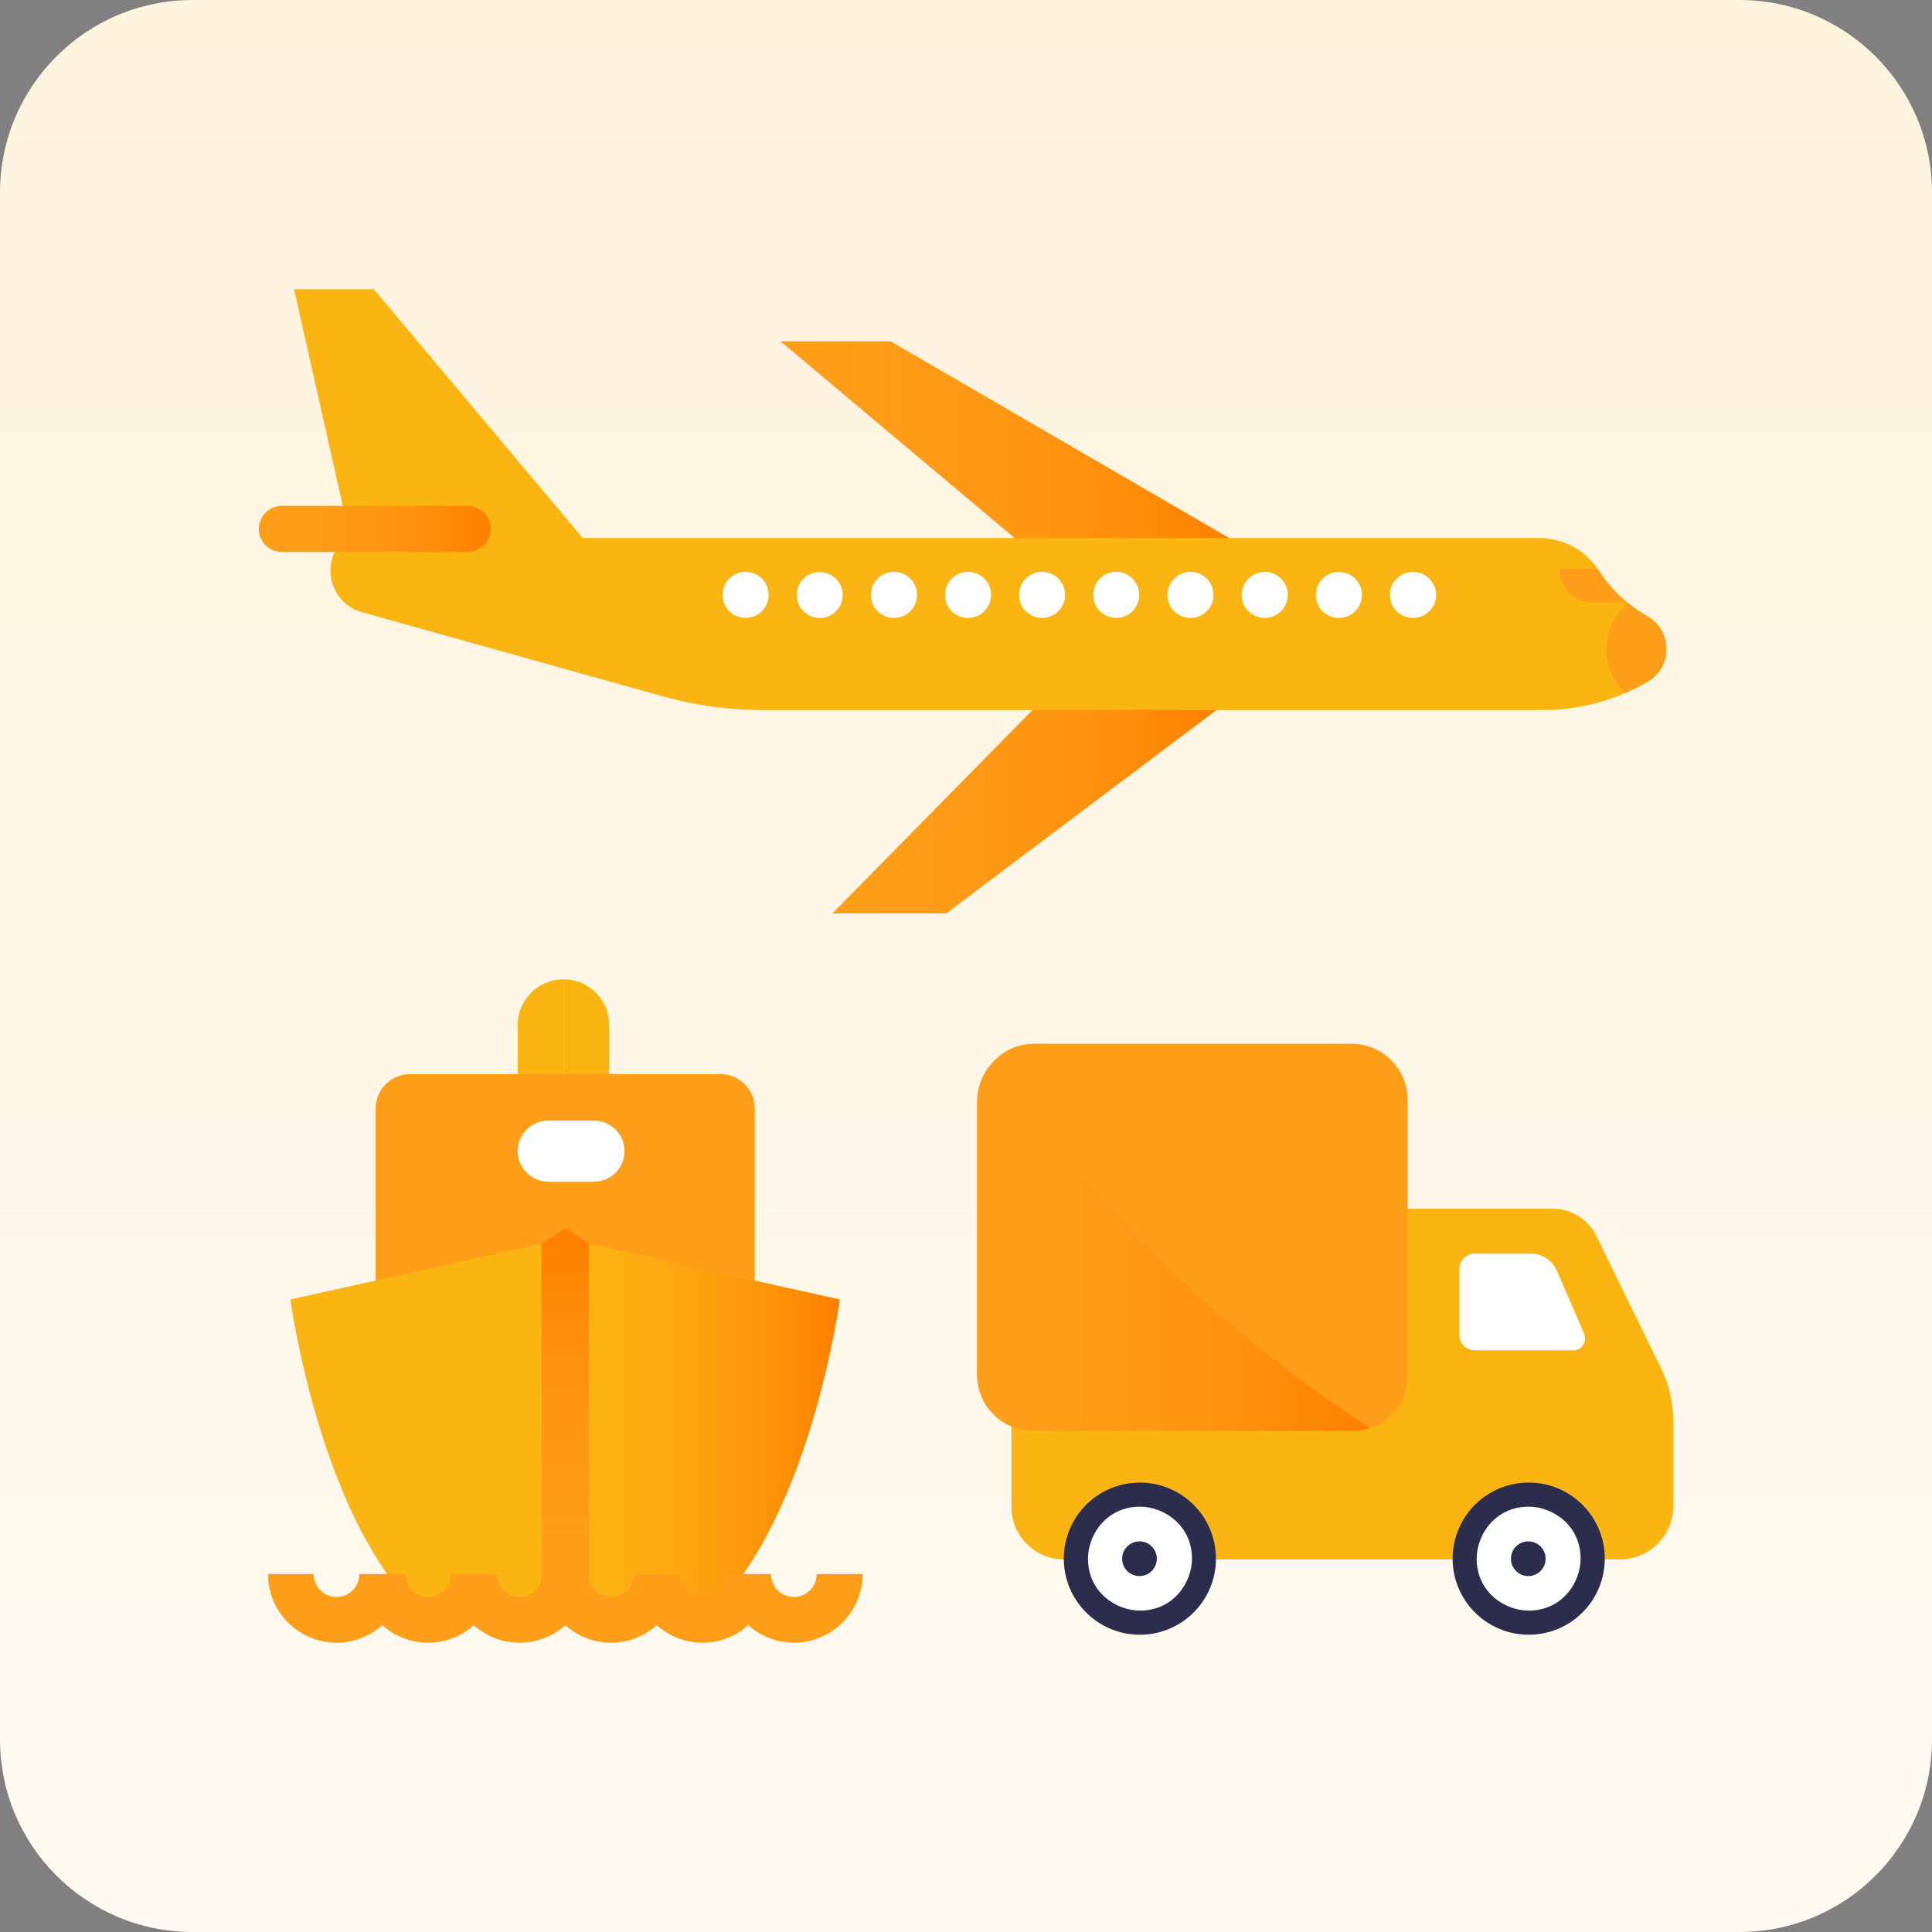 <svg width="48" height="48" viewBox="0 0 48 48" fill="none" xmlns="http://www.w3.org/2000/svg">
<rect x="0" y="0" width="48" height="48" fill="#808080" stroke="none"/>
<g clip-path="url(#clip0_3702_5793)">
<path d="M43.215 0H4.785C2.143 0 0 2.143 0 4.785V43.215C0 45.858 2.143 48 4.785 48H43.215C45.858 48 48 45.858 48 43.215V4.785C48 2.143 45.858 0 43.215 0Z" fill="url(#paint0_linear_3702_5793)"/>
<path d="M26.433 38.743H40.25C40.969 38.743 41.572 38.158 41.572 37.42V35.323C41.572 34.869 41.479 34.415 41.27 33.999L39.663 30.71C39.456 30.293 39.039 30.03 38.567 30.03H34.126V35.191H25.129V37.439C25.129 38.158 25.715 38.743 26.433 38.743Z" fill="#FAB512"/>
<path d="M37.98 40.614C39.025 40.614 39.87 39.769 39.87 38.724C39.87 37.68 39.025 36.834 37.98 36.834C36.935 36.834 36.09 37.68 36.09 38.724C36.09 39.769 36.938 40.614 37.98 40.614Z" fill="#2C2C4D"/>
<path d="M28.32 40.614C29.362 40.614 30.21 39.769 30.21 38.724C30.21 37.68 29.362 36.834 28.32 36.834C27.277 36.834 26.43 37.68 26.43 38.724C26.43 39.769 27.277 40.614 28.32 40.614Z" fill="#2C2C4D"/>
<path d="M34.972 27.33V34.19C34.972 34.795 34.586 35.303 34.045 35.481C33.908 35.526 33.763 35.551 33.612 35.551H25.672C24.897 35.551 24.273 34.925 24.273 34.152V27.348C24.282 26.981 24.427 26.644 24.663 26.391C24.918 26.109 25.285 25.931 25.691 25.931H33.573C34.348 25.931 34.972 26.552 34.972 27.33Z" fill="#FF9E19"/>
<path style="mix-blend-mode:multiply" d="M34.045 35.481C33.908 35.526 33.763 35.551 33.612 35.551H25.672C24.897 35.551 24.273 34.925 24.273 34.152V27.348C24.282 26.981 24.427 26.643 24.663 26.391C27.376 30.21 30.518 33.213 34.045 35.481Z" fill="url(#paint1_linear_3702_5793)"/>
<path d="M39.091 33.547H36.635C36.428 33.547 36.258 33.377 36.258 33.17V31.524C36.258 31.317 36.428 31.147 36.635 31.147H38.034C38.316 31.147 38.562 31.317 38.676 31.564L39.356 33.132C39.431 33.34 39.3 33.549 39.091 33.549V33.547Z" fill="white"/>
<path d="M12.863 25.466V26.983H13.999V24.331C13.371 24.331 12.863 24.84 12.863 25.466Z" fill="#FAB512"/>
<path d="M14 24.331V26.983H15.136V25.466C15.136 24.838 14.626 24.331 14 24.331Z" fill="#FAB512"/>
<path d="M17.893 26.685H10.19C9.718 26.685 9.332 27.069 9.332 27.543V31.715C9.332 32.19 9.715 32.573 10.19 32.573H17.893C18.368 32.573 18.752 32.19 18.752 31.715V27.543C18.752 27.07 18.368 26.685 17.893 26.685Z" fill="#FF9E19"/>
<path d="M14.758 27.842H13.622C13.203 27.842 12.863 28.181 12.863 28.6C12.863 29.019 13.203 29.359 13.622 29.359H14.758C15.176 29.359 15.516 29.019 15.516 28.6C15.516 28.181 15.178 27.842 14.758 27.842Z" fill="#FEFEFE"/>
<path d="M14.039 30.772L7.219 32.287C7.219 32.287 7.977 37.972 10.63 40.243H17.451C20.103 37.97 20.86 32.287 20.86 32.287L14.039 30.772Z" fill="#FAB512"/>
<path d="M14.039 30.772V40.245H17.45C20.103 37.972 20.862 32.289 20.862 32.289L14.041 30.774L14.039 30.772Z" fill="#FAB512"/>
<path style="mix-blend-mode:multiply" d="M14.039 30.772V40.245H17.45C20.103 37.972 20.862 32.289 20.862 32.289L14.041 30.774L14.039 30.772Z" fill="url(#paint2_linear_3702_5793)"/>
<path d="M7.219 32.287C7.219 32.287 7.675 35.7 9.113 38.295V31.866L7.219 32.287Z" fill="#FAB512"/>
<path d="M14.63 30.89L14.042 30.513L13.453 30.89V40.225H14.63V30.89Z" fill="#FF9E19"/>
<path style="mix-blend-mode:multiply" d="M14.63 30.89L14.042 30.513L13.453 30.89V40.225H14.63V30.89Z" fill="url(#paint3_linear_3702_5793)"/>
<path d="M20.291 39.107C20.291 39.42 20.036 39.677 19.723 39.677C19.41 39.677 19.155 39.422 19.155 39.107H18.018C18.018 39.42 17.763 39.677 17.45 39.677C17.137 39.677 16.882 39.422 16.882 39.107H15.746C15.746 39.42 15.491 39.677 15.178 39.677C14.865 39.677 14.611 39.422 14.611 39.107H13.473C13.473 39.42 13.218 39.677 12.905 39.677C12.592 39.677 12.337 39.422 12.337 39.107H11.201C11.201 39.42 10.946 39.677 10.633 39.677C10.32 39.677 10.066 39.422 10.066 39.107H8.928C8.928 39.42 8.673 39.677 8.36 39.677C8.047 39.677 7.792 39.422 7.792 39.107H6.656C6.656 40.048 7.421 40.813 8.362 40.813C8.799 40.813 9.197 40.647 9.498 40.378C9.8 40.647 10.198 40.813 10.635 40.813C11.073 40.813 11.471 40.647 11.771 40.378C12.074 40.647 12.472 40.813 12.907 40.813C13.342 40.813 13.742 40.647 14.043 40.378C14.345 40.647 14.743 40.813 15.18 40.813C15.618 40.813 16.016 40.647 16.316 40.378C16.619 40.647 17.017 40.813 17.452 40.813C17.887 40.813 18.287 40.647 18.59 40.378C18.892 40.647 19.29 40.813 19.725 40.813C20.666 40.813 21.431 40.048 21.431 39.107H20.295H20.291Z" fill="#FF9E19"/>
<path d="M20.68 22.693L25.768 17.525H30.371L23.507 22.693H20.68Z" fill="#FF9E19"/>
<path style="mix-blend-mode:multiply" d="M20.68 22.693L25.768 17.525H30.371L23.507 22.693H20.68Z" fill="url(#paint4_linear_3702_5793)"/>
<path d="M19.391 8.48H22.126L31.019 13.649H25.546L19.391 8.48Z" fill="#FF9E19"/>
<path style="mix-blend-mode:multiply" d="M19.391 8.48H22.126L31.019 13.649H25.546L19.391 8.48Z" fill="url(#paint5_linear_3702_5793)"/>
<path d="M41.399 16.128C41.399 16.441 41.246 16.752 40.939 16.932C40.757 17.04 40.57 17.133 40.38 17.216C40.154 17.313 39.922 17.394 39.685 17.46C39.248 17.578 38.794 17.641 38.336 17.641H18.946C18.109 17.641 17.275 17.527 16.467 17.301L8.994 15.21C8.115 14.963 7.926 13.805 8.679 13.29L7.305 7.187H9.288L14.476 13.367H38.226C38.811 13.367 39.364 13.649 39.691 14.13C39.702 14.142 39.71 14.155 39.718 14.167C39.872 14.405 40.054 14.625 40.259 14.818C40.313 14.87 40.371 14.919 40.429 14.967C40.433 14.971 40.438 14.973 40.44 14.977C40.593 15.102 40.755 15.214 40.927 15.313C41.24 15.492 41.397 15.809 41.397 16.126L41.399 16.128Z" fill="#FAB512"/>
<path d="M11.617 13.713H7.002C6.685 13.713 6.43 13.456 6.43 13.141C6.43 12.826 6.687 12.569 7.002 12.569H11.617C11.934 12.569 12.189 12.826 12.189 13.141C12.189 13.456 11.934 13.713 11.617 13.713Z" fill="#FF9E19"/>
<path style="mix-blend-mode:multiply" d="M11.617 13.713H7.002C6.685 13.713 6.43 13.456 6.43 13.141C6.43 12.826 6.687 12.569 7.002 12.569H11.617C11.934 12.569 12.189 12.826 12.189 13.141C12.189 13.456 11.934 13.713 11.617 13.713Z" fill="url(#paint6_linear_3702_5793)"/>
<path d="M40.429 14.971H39.578C39.115 14.971 38.738 14.596 38.738 14.132H39.69C39.7 14.144 39.706 14.157 39.714 14.169C39.868 14.408 40.05 14.627 40.255 14.82C40.309 14.872 40.367 14.921 40.427 14.969L40.429 14.971Z" fill="#FF9E19"/>
<path d="M35.105 15.353C35.068 15.353 35.031 15.348 34.993 15.34C34.956 15.334 34.921 15.322 34.886 15.309C34.85 15.295 34.817 15.278 34.786 15.257C34.755 15.237 34.726 15.212 34.699 15.185C34.593 15.079 34.531 14.932 34.531 14.781C34.531 14.629 34.591 14.482 34.699 14.377C34.726 14.35 34.755 14.327 34.786 14.306C34.817 14.285 34.85 14.267 34.886 14.252C34.921 14.238 34.956 14.227 34.993 14.221C35.068 14.207 35.143 14.207 35.217 14.221C35.252 14.227 35.29 14.24 35.325 14.252C35.36 14.267 35.393 14.285 35.425 14.306C35.456 14.327 35.485 14.352 35.511 14.377C35.617 14.482 35.679 14.631 35.679 14.781C35.679 14.93 35.619 15.079 35.511 15.185C35.485 15.212 35.456 15.235 35.425 15.257C35.393 15.278 35.36 15.295 35.325 15.309C35.29 15.324 35.255 15.334 35.217 15.34C35.18 15.348 35.143 15.353 35.105 15.353Z" fill="#FEFEFE"/>
<path d="M33.263 15.353C33.226 15.353 33.189 15.348 33.151 15.34C33.114 15.334 33.079 15.322 33.044 15.309C33.008 15.295 32.975 15.278 32.944 15.257C32.913 15.237 32.884 15.212 32.857 15.185C32.832 15.16 32.807 15.129 32.787 15.098C32.766 15.069 32.749 15.034 32.735 15C32.72 14.965 32.71 14.93 32.702 14.893C32.696 14.855 32.691 14.818 32.691 14.781C32.691 14.743 32.696 14.706 32.702 14.669C32.71 14.633 32.72 14.596 32.735 14.563C32.749 14.528 32.766 14.495 32.787 14.464C32.807 14.432 32.832 14.403 32.857 14.377C32.884 14.35 32.913 14.327 32.944 14.306C32.975 14.285 33.008 14.267 33.044 14.254C33.079 14.24 33.114 14.229 33.151 14.221C33.226 14.207 33.301 14.207 33.375 14.221C33.413 14.227 33.448 14.24 33.483 14.254C33.518 14.269 33.551 14.285 33.583 14.306C33.614 14.327 33.643 14.352 33.67 14.377C33.697 14.401 33.719 14.432 33.74 14.464C33.761 14.493 33.779 14.528 33.794 14.563C33.809 14.598 33.819 14.633 33.827 14.669C33.835 14.706 33.837 14.743 33.837 14.781C33.837 14.818 33.833 14.855 33.827 14.893C33.819 14.928 33.809 14.965 33.794 15C33.779 15.036 33.761 15.069 33.74 15.098C33.719 15.129 33.697 15.16 33.67 15.185C33.643 15.212 33.614 15.235 33.583 15.257C33.554 15.278 33.518 15.295 33.483 15.309C33.448 15.324 33.413 15.334 33.375 15.34C33.338 15.348 33.301 15.353 33.263 15.353Z" fill="#FEFEFE"/>
<path d="M31.42 15.353C31.27 15.353 31.121 15.292 31.015 15.185C30.989 15.158 30.966 15.129 30.943 15.098C30.922 15.066 30.904 15.033 30.889 14.998C30.875 14.963 30.864 14.928 30.858 14.893C30.85 14.855 30.848 14.818 30.848 14.78C30.848 14.629 30.908 14.482 31.015 14.376C31.148 14.244 31.345 14.184 31.532 14.219C31.567 14.225 31.604 14.238 31.639 14.252C31.675 14.267 31.708 14.283 31.739 14.304C31.77 14.325 31.799 14.35 31.826 14.376C31.934 14.482 31.994 14.629 31.994 14.78C31.994 14.818 31.99 14.855 31.983 14.893C31.977 14.928 31.965 14.965 31.95 14.998C31.936 15.033 31.919 15.066 31.898 15.098C31.878 15.129 31.853 15.158 31.826 15.185C31.72 15.29 31.573 15.353 31.422 15.353H31.42Z" fill="#FEFEFE"/>
<path d="M29.578 15.353C29.541 15.353 29.503 15.348 29.466 15.342C29.429 15.336 29.393 15.324 29.358 15.311C29.323 15.297 29.29 15.278 29.259 15.257C29.228 15.236 29.197 15.212 29.172 15.187C29.145 15.16 29.122 15.131 29.101 15.1C29.081 15.069 29.062 15.036 29.049 15C29.035 14.965 29.025 14.93 29.016 14.895C29.008 14.857 29.004 14.82 29.004 14.783C29.004 14.745 29.008 14.708 29.016 14.671C29.025 14.636 29.035 14.598 29.049 14.563C29.064 14.528 29.081 14.495 29.101 14.463C29.122 14.432 29.147 14.403 29.172 14.377C29.197 14.35 29.228 14.327 29.259 14.304C29.288 14.283 29.323 14.267 29.358 14.252C29.393 14.238 29.429 14.225 29.466 14.219C29.651 14.182 29.849 14.244 29.982 14.377C30.007 14.401 30.032 14.432 30.053 14.463C30.073 14.495 30.09 14.528 30.104 14.563C30.119 14.598 30.129 14.633 30.136 14.671C30.144 14.708 30.148 14.745 30.148 14.783C30.148 14.82 30.144 14.857 30.136 14.895C30.129 14.93 30.117 14.967 30.104 15C30.09 15.036 30.073 15.069 30.053 15.1C30.032 15.131 30.007 15.16 29.982 15.187C29.874 15.293 29.727 15.355 29.576 15.355L29.578 15.353Z" fill="#FEFEFE"/>
<path d="M20.365 15.353C20.328 15.353 20.29 15.348 20.253 15.342C20.216 15.336 20.18 15.324 20.145 15.311C20.11 15.297 20.077 15.278 20.048 15.257C20.017 15.236 19.986 15.212 19.961 15.187C19.934 15.16 19.911 15.131 19.888 15.1C19.868 15.069 19.851 15.036 19.837 15C19.822 14.965 19.812 14.93 19.805 14.895C19.797 14.857 19.793 14.82 19.793 14.783C19.793 14.631 19.855 14.484 19.961 14.379C19.986 14.352 20.017 14.329 20.048 14.308C20.077 14.287 20.112 14.269 20.145 14.256C20.18 14.242 20.216 14.229 20.253 14.223C20.438 14.186 20.637 14.248 20.769 14.381C20.875 14.486 20.937 14.633 20.937 14.785C20.937 14.822 20.933 14.859 20.924 14.897C20.918 14.932 20.906 14.969 20.893 15.002C20.879 15.038 20.862 15.071 20.84 15.102C20.819 15.133 20.794 15.162 20.769 15.189C20.663 15.295 20.516 15.357 20.365 15.357V15.353Z" fill="#FEFEFE"/>
<path d="M18.523 15.352C18.486 15.352 18.449 15.348 18.411 15.34C18.374 15.334 18.339 15.322 18.304 15.309C18.268 15.294 18.235 15.278 18.204 15.257C18.173 15.236 18.144 15.212 18.117 15.185C18.09 15.16 18.067 15.129 18.047 15.098C18.026 15.069 18.009 15.033 17.995 15C17.98 14.965 17.97 14.93 17.962 14.892C17.953 14.855 17.949 14.818 17.949 14.78C17.949 14.743 17.953 14.706 17.962 14.669C17.97 14.631 17.98 14.596 17.995 14.561C18.009 14.526 18.026 14.492 18.047 14.461C18.067 14.43 18.092 14.401 18.117 14.374C18.144 14.347 18.173 14.325 18.204 14.304C18.235 14.283 18.268 14.264 18.304 14.252C18.339 14.238 18.374 14.227 18.411 14.219C18.486 14.204 18.561 14.204 18.635 14.219C18.672 14.225 18.708 14.238 18.743 14.252C18.778 14.267 18.811 14.283 18.843 14.304C18.874 14.325 18.903 14.35 18.93 14.374C18.954 14.401 18.979 14.43 19 14.461C19.021 14.49 19.037 14.526 19.052 14.561C19.066 14.596 19.077 14.631 19.085 14.669C19.091 14.706 19.095 14.743 19.095 14.78C19.095 14.818 19.091 14.855 19.085 14.892C19.077 14.928 19.066 14.965 19.052 15C19.037 15.035 19.021 15.069 19 15.098C18.979 15.129 18.954 15.16 18.93 15.185C18.903 15.212 18.874 15.234 18.843 15.257C18.811 15.278 18.778 15.294 18.743 15.309C18.708 15.323 18.672 15.334 18.635 15.34C18.598 15.348 18.561 15.352 18.523 15.352Z" fill="#FEFEFE"/>
<path d="M27.734 15.353C27.697 15.353 27.66 15.348 27.622 15.34C27.585 15.334 27.55 15.322 27.515 15.309C27.479 15.295 27.448 15.278 27.415 15.257C27.384 15.237 27.355 15.212 27.328 15.185C27.22 15.079 27.16 14.932 27.16 14.781C27.16 14.743 27.164 14.706 27.171 14.669C27.177 14.631 27.189 14.596 27.204 14.561C27.218 14.526 27.235 14.492 27.256 14.461C27.276 14.43 27.301 14.401 27.326 14.374C27.432 14.269 27.579 14.207 27.73 14.207C27.881 14.207 28.029 14.269 28.134 14.374C28.161 14.401 28.184 14.43 28.205 14.461C28.225 14.491 28.244 14.526 28.259 14.561C28.273 14.596 28.283 14.631 28.292 14.669C28.3 14.706 28.302 14.743 28.302 14.781C28.302 14.818 28.3 14.855 28.292 14.893C28.283 14.928 28.273 14.965 28.259 15C28.244 15.036 28.225 15.069 28.205 15.098C28.184 15.129 28.159 15.16 28.134 15.185C28.029 15.293 27.881 15.353 27.73 15.353H27.734Z" fill="#FEFEFE"/>
<path d="M25.89 15.353C25.739 15.353 25.592 15.293 25.484 15.185C25.459 15.16 25.434 15.129 25.414 15.098C25.393 15.069 25.374 15.034 25.36 15C25.345 14.965 25.335 14.93 25.327 14.893C25.319 14.855 25.316 14.818 25.316 14.781C25.316 14.743 25.319 14.706 25.327 14.669C25.335 14.631 25.345 14.596 25.36 14.561C25.374 14.526 25.393 14.492 25.414 14.461C25.434 14.43 25.457 14.401 25.484 14.374C25.592 14.269 25.739 14.207 25.89 14.207C26.042 14.207 26.189 14.269 26.295 14.374C26.32 14.401 26.344 14.43 26.365 14.461C26.386 14.491 26.402 14.526 26.417 14.561C26.431 14.596 26.442 14.631 26.45 14.669C26.458 14.706 26.462 14.743 26.462 14.781C26.462 14.818 26.458 14.855 26.45 14.893C26.444 14.928 26.431 14.965 26.417 15C26.402 15.036 26.386 15.069 26.365 15.098C26.344 15.129 26.32 15.16 26.295 15.185C26.187 15.293 26.042 15.353 25.89 15.353Z" fill="#FEFEFE"/>
<path d="M24.049 15.352C24.011 15.352 23.974 15.348 23.937 15.34C23.899 15.334 23.864 15.322 23.829 15.309C23.794 15.294 23.761 15.278 23.729 15.257C23.698 15.236 23.669 15.212 23.642 15.185C23.617 15.16 23.593 15.129 23.572 15.098C23.551 15.069 23.535 15.033 23.52 15C23.506 14.965 23.495 14.93 23.487 14.892C23.481 14.855 23.477 14.818 23.477 14.78C23.477 14.743 23.481 14.706 23.487 14.669C23.493 14.633 23.506 14.596 23.52 14.563C23.535 14.528 23.551 14.495 23.572 14.463C23.593 14.432 23.617 14.403 23.642 14.376C23.669 14.35 23.698 14.327 23.729 14.306C23.761 14.285 23.794 14.267 23.829 14.252C23.864 14.238 23.899 14.227 23.937 14.219C24.011 14.204 24.086 14.204 24.16 14.219C24.196 14.225 24.233 14.238 24.268 14.252C24.303 14.267 24.337 14.285 24.368 14.306C24.399 14.327 24.428 14.35 24.455 14.376C24.482 14.403 24.505 14.432 24.525 14.463C24.546 14.492 24.565 14.528 24.579 14.563C24.594 14.598 24.604 14.633 24.612 14.669C24.621 14.706 24.623 14.743 24.623 14.78C24.623 14.818 24.619 14.855 24.612 14.892C24.604 14.928 24.594 14.965 24.579 15C24.565 15.035 24.546 15.069 24.525 15.098C24.505 15.129 24.482 15.16 24.455 15.185C24.428 15.212 24.399 15.234 24.368 15.257C24.337 15.278 24.303 15.294 24.268 15.309C24.233 15.323 24.198 15.334 24.16 15.34C24.123 15.348 24.086 15.352 24.049 15.352Z" fill="#FEFEFE"/>
<path d="M22.209 15.353C22.057 15.353 21.91 15.293 21.805 15.185C21.778 15.158 21.755 15.129 21.732 15.098C21.711 15.067 21.693 15.034 21.678 14.998C21.664 14.963 21.653 14.928 21.647 14.893C21.639 14.855 21.637 14.818 21.637 14.781C21.637 14.743 21.641 14.706 21.647 14.669C21.653 14.633 21.666 14.596 21.678 14.561C21.693 14.526 21.711 14.493 21.732 14.461C21.753 14.43 21.778 14.401 21.805 14.374C21.937 14.242 22.134 14.182 22.321 14.217C22.358 14.223 22.395 14.236 22.428 14.25C22.464 14.265 22.497 14.281 22.528 14.302C22.559 14.323 22.588 14.348 22.615 14.374C22.642 14.399 22.665 14.43 22.688 14.461C22.708 14.493 22.725 14.526 22.739 14.561C22.754 14.596 22.766 14.631 22.772 14.669C22.781 14.706 22.783 14.743 22.783 14.781C22.783 14.818 22.779 14.855 22.772 14.893C22.766 14.928 22.754 14.965 22.739 14.998C22.725 15.034 22.708 15.067 22.688 15.098C22.667 15.129 22.642 15.158 22.615 15.185C22.59 15.212 22.559 15.235 22.528 15.255C22.497 15.276 22.464 15.295 22.428 15.309C22.393 15.324 22.358 15.334 22.321 15.34C22.285 15.348 22.246 15.351 22.209 15.351V15.353Z" fill="#FEFEFE"/>
<path d="M41.402 16.128C41.402 16.441 41.249 16.752 40.942 16.932C40.76 17.04 40.573 17.133 40.383 17.216C40.09 16.942 39.91 16.557 39.91 16.126C39.91 15.665 40.12 15.253 40.447 14.979C40.598 15.104 40.762 15.216 40.932 15.315C41.245 15.493 41.402 15.811 41.402 16.128Z" fill="#FF9E19"/>
<path d="M28.322 37.433C27.504 37.433 27.031 38.115 27.031 38.724C27.031 39.555 27.728 40.015 28.322 40.015C29.154 40.015 29.614 39.319 29.614 38.724C29.614 37.893 28.917 37.433 28.322 37.433Z" fill="white"/>
<path d="M28.31 39.157C28.548 39.157 28.741 38.964 28.741 38.726C28.741 38.488 28.548 38.295 28.31 38.295C28.072 38.295 27.879 38.488 27.879 38.726C27.879 38.964 28.072 39.157 28.31 39.157Z" fill="#2C2C4D"/>
<path d="M37.979 37.433C37.16 37.433 36.688 38.115 36.688 38.724C36.688 39.555 37.384 40.015 37.979 40.015C38.81 40.015 39.27 39.319 39.27 38.724C39.27 37.893 38.574 37.433 37.979 37.433Z" fill="white"/>
<path d="M37.97 39.157C38.208 39.157 38.401 38.964 38.401 38.726C38.401 38.488 38.208 38.295 37.97 38.295C37.732 38.295 37.539 38.488 37.539 38.726C37.539 38.964 37.732 39.157 37.97 39.157Z" fill="#2C2C4D"/>
</g>
<defs>
<linearGradient id="paint0_linear_3702_5793" x1="24.001" y1="48" x2="24.001" y2="0" gradientUnits="userSpaceOnUse">
<stop stop-color="#FEFAF1"/>
<stop offset="1" stop-color="#FEF3DD"/>
</linearGradient>
<linearGradient id="paint1_linear_3702_5793" x1="24.273" y1="30.971" x2="34.045" y2="30.971" gradientUnits="userSpaceOnUse">
<stop stop-color="#FF9E19" stop-opacity="0"/>
<stop offset="1" stop-color="#FF8000"/>
</linearGradient>
<linearGradient id="paint2_linear_3702_5793" x1="14.039" y1="35.508" x2="20.86" y2="35.508" gradientUnits="userSpaceOnUse">
<stop stop-color="#FF9E19" stop-opacity="0"/>
<stop offset="1" stop-color="#FF8000"/>
</linearGradient>
<linearGradient id="paint3_linear_3702_5793" x1="14.042" y1="40.225" x2="14.042" y2="30.511" gradientUnits="userSpaceOnUse">
<stop stop-color="#FF9E19" stop-opacity="0"/>
<stop offset="1" stop-color="#FF8000"/>
</linearGradient>
<linearGradient id="paint4_linear_3702_5793" x1="20.68" y1="20.109" x2="30.369" y2="20.109" gradientUnits="userSpaceOnUse">
<stop stop-color="#FF9E19" stop-opacity="0"/>
<stop offset="1" stop-color="#FF8000"/>
</linearGradient>
<linearGradient id="paint5_linear_3702_5793" x1="19.391" y1="11.065" x2="31.017" y2="11.065" gradientUnits="userSpaceOnUse">
<stop stop-color="#FF9E19" stop-opacity="0"/>
<stop offset="1" stop-color="#FF8000"/>
</linearGradient>
<linearGradient id="paint6_linear_3702_5793" x1="6.43" y1="13.141" x2="12.189" y2="13.141" gradientUnits="userSpaceOnUse">
<stop stop-color="#FF9E19" stop-opacity="0"/>
<stop offset="1" stop-color="#FF8000"/>
</linearGradient>
<clipPath id="clip0_3702_5793">
<rect width="48" height="48" fill="white"/>
</clipPath>
</defs>
</svg>
